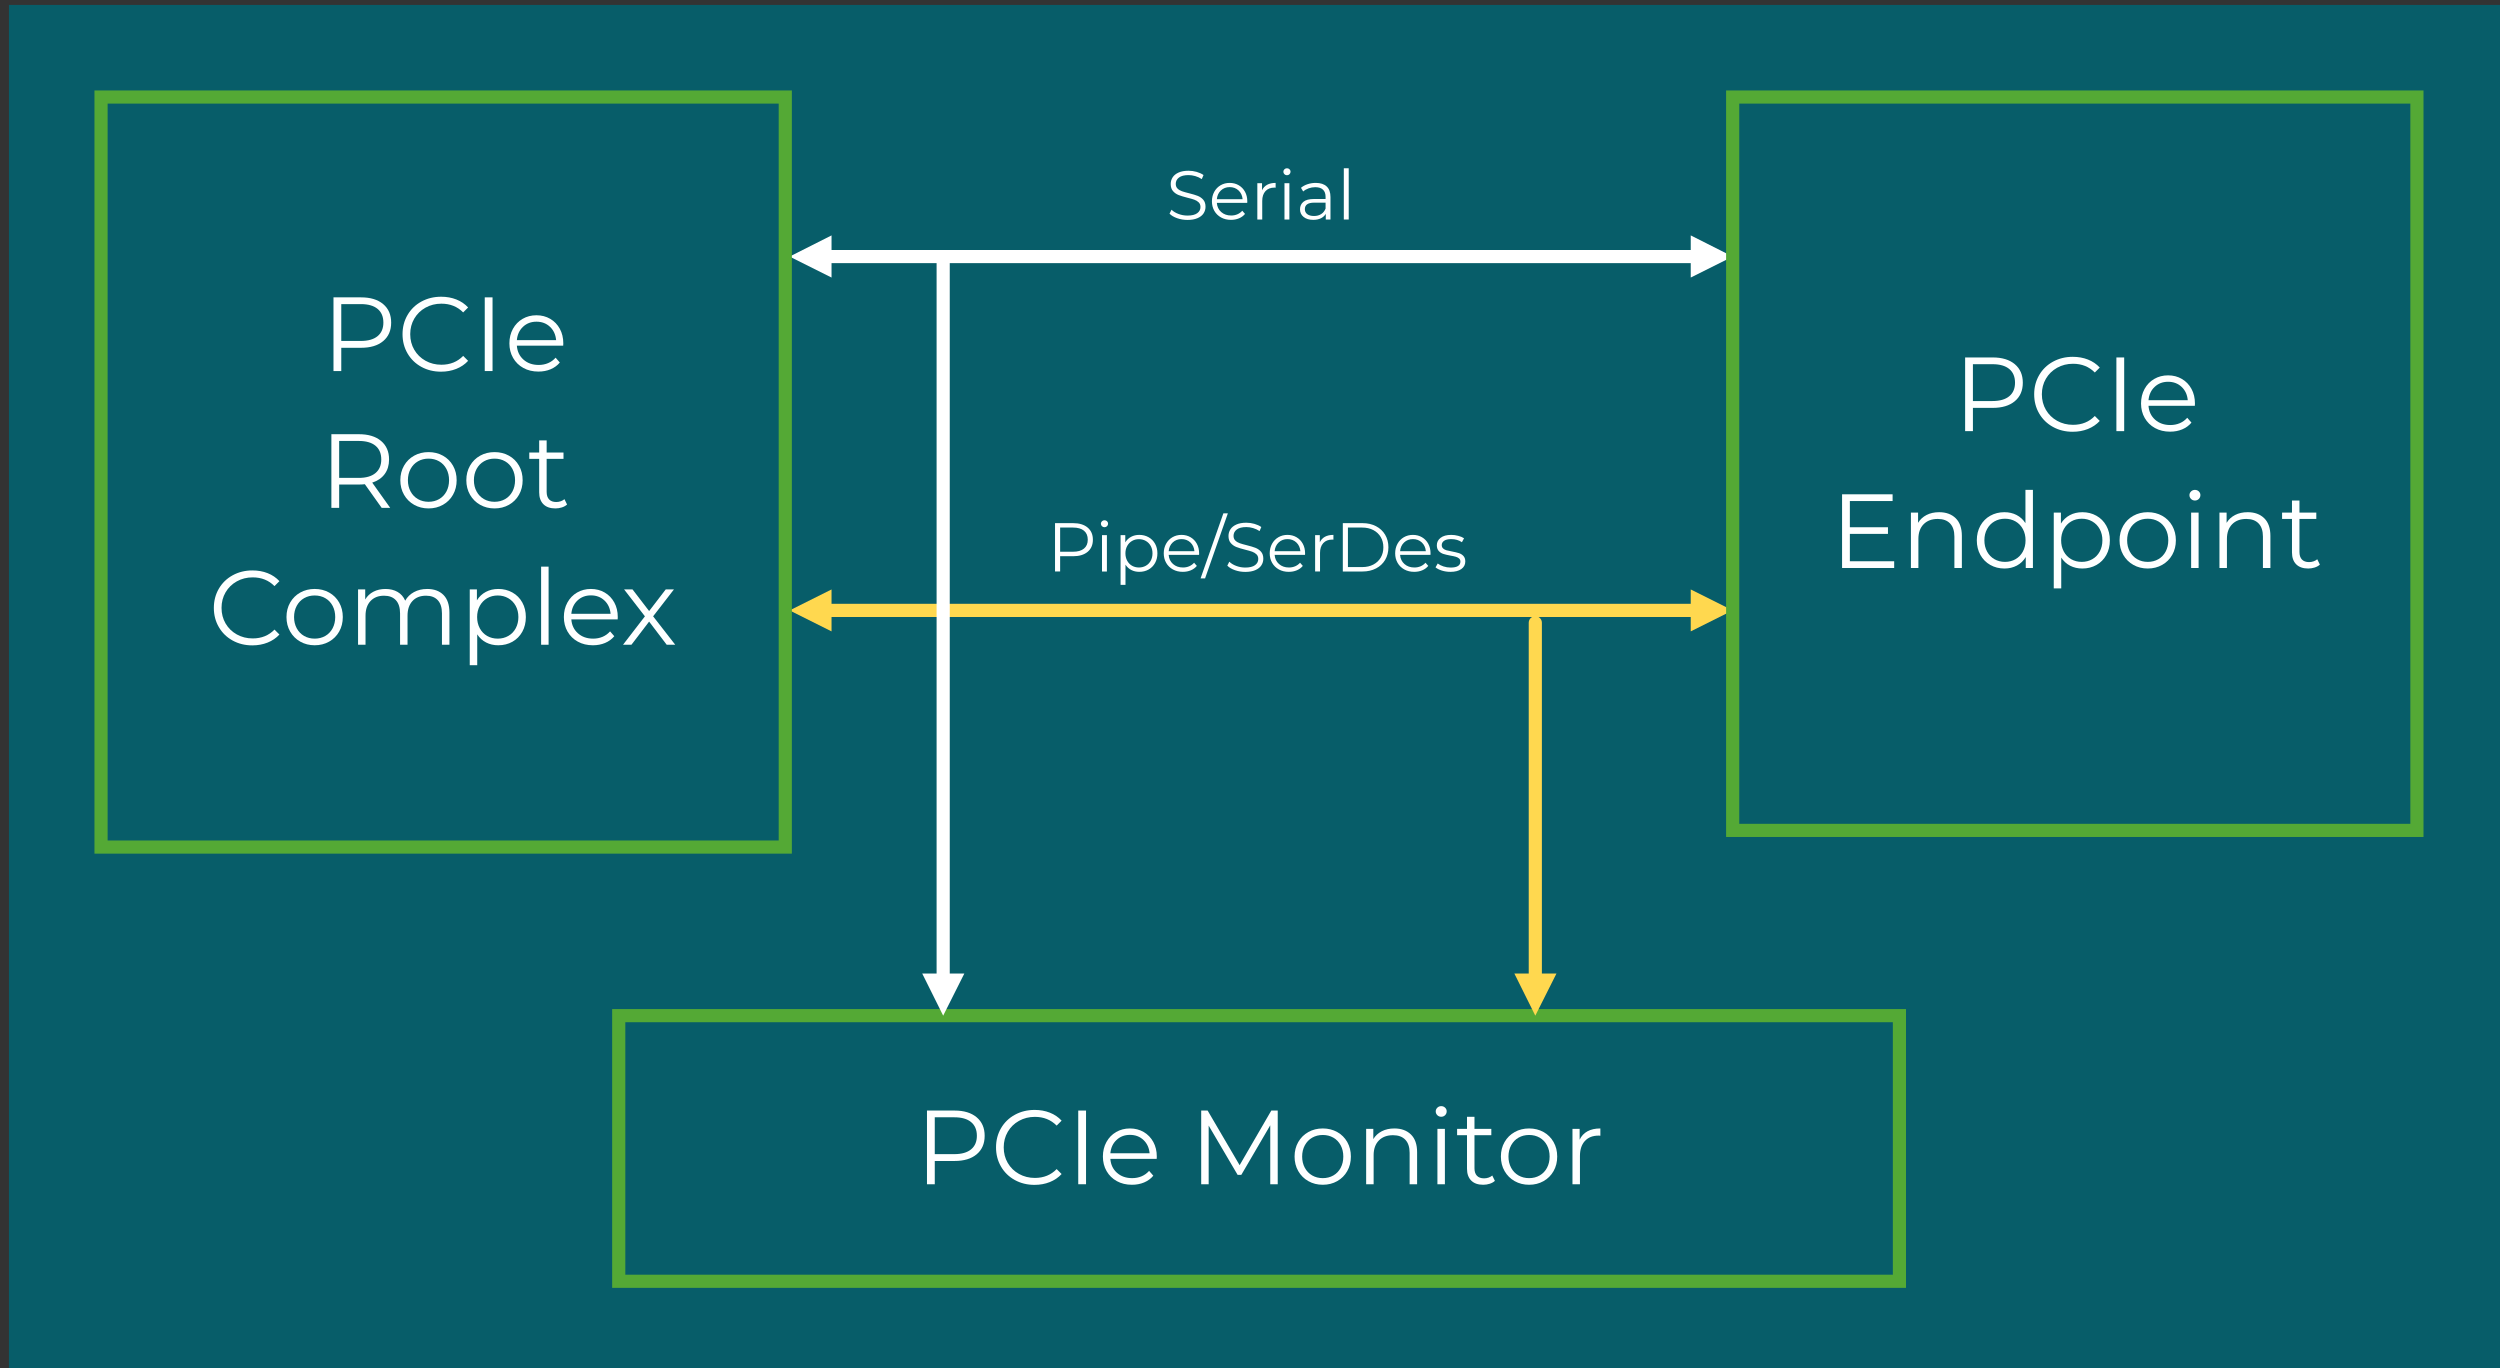 <?xml version="1.0" encoding="UTF-8"?> <svg xmlns="http://www.w3.org/2000/svg" xmlns:xlink="http://www.w3.org/1999/xlink" xmlns:xodm="http://www.corel.com/coreldraw/odm/2003" xml:space="preserve" width="8.287in" height="4.536in" version="1.1" style="shape-rendering:geometricPrecision; text-rendering:geometricPrecision; image-rendering:optimizeQuality; fill-rule:evenodd; clip-rule:evenodd" viewBox="0 0 8287 4536"><rect x="0" y="0" width="8287" height="4536" fill="#333333" stroke="none"/> <defs> <style type="text/css"> .str1 {stroke:#FFD84F;stroke-width:43.61;stroke-linecap:round;stroke-linejoin:round;stroke-miterlimit:2.613} .str0 {stroke:white;stroke-width:43.61;stroke-linecap:round;stroke-linejoin:round;stroke-miterlimit:2.613} .str2 {stroke:#54A935;stroke-width:43.61;stroke-linecap:square;stroke-miterlimit:2.613} .fil1 {fill:none} .fil0 {fill:#075D69} .fil3 {fill:#FFD84F} .fil2 {fill:white} .fil4 {fill:#FEFFFF;fill-rule:nonzero} </style> </defs> <g id="Layer_x0020_1">  <g id="_1608521722736"> <polygon class="fil0" points="29.6,16.31 29.6,4552.53 8316.93,4552.53 8316.93,16.31 "></polygon> <line class="fil1 str0" x1="2739.34" y1="850.49" x2="5621.5" y2="850.49"></line> <polygon class="fil2" points="2756.38,920.01 2617.35,850.49 2756.38,780.3 "></polygon> <polygon class="fil2" points="5604.46,780.3 5743.49,850.49 5604.46,920.01 "></polygon> <line class="fil1 str1" x1="5621.5" y1="2023.39" x2="2739.34" y2="2023.39"></line> <polygon class="fil3" points="5604.46,1953.88 5743.49,2023.39 5604.46,2092.91 "></polygon> <polygon class="fil3" points="2756.38,2092.91 2617.35,2023.39 2756.38,1953.88 "></polygon> <polygon class="fil1 str2" points="2051,4247.2 6296.21,4247.2 6296.21,3366.68 2051,3366.68 "></polygon> <path class="fil4" d="M3164.17 3681.27c31.17,0 55.6,7.44 73.28,22.33 17.68,14.89 26.52,35.36 26.52,61.41 0,26.06 -8.84,46.47 -26.52,61.24 -17.68,14.77 -42.11,22.16 -73.28,22.16l-65.6 0 0 77.11 -25.82 0 0 -244.26 91.42 0zm-0.7 144.46c24.19,0 42.69,-5.29 55.48,-15.88 12.8,-10.58 19.19,-25.53 19.19,-44.84 0,-19.77 -6.39,-34.95 -19.19,-45.54 -12.8,-10.58 -31.29,-15.88 -55.48,-15.88l-64.91 0 0 122.13 64.91 0z"></path> <path id="_1" class="fil4" d="M3429.36 3927.62c-24.19,0 -46,-5.35 -65.43,-16.05 -19.43,-10.7 -34.66,-25.53 -45.71,-44.49 -11.05,-18.96 -16.57,-40.19 -16.57,-63.68 0,-23.49 5.52,-44.72 16.57,-63.68 11.05,-18.96 26.34,-33.79 45.89,-44.49 19.54,-10.7 41.41,-16.05 65.6,-16.05 18.15,0 34.89,3.02 50.25,9.07 15.35,6.05 28.38,14.89 39.08,26.52l-16.4 16.4c-19.07,-19.31 -43.15,-28.96 -72.23,-28.96 -19.31,0 -36.87,4.42 -52.69,13.26 -15.82,8.84 -28.2,20.94 -37.16,36.29 -8.96,15.35 -13.43,32.57 -13.43,51.64 0,19.08 4.48,36.29 13.43,51.65 8.96,15.35 21.34,27.45 37.16,36.29 15.82,8.84 33.38,13.26 52.69,13.26 29.31,0 53.39,-9.77 72.23,-29.31l16.4 16.4c-10.7,11.63 -23.78,20.53 -39.26,26.69 -15.47,6.17 -32.28,9.25 -50.42,9.25z"></path> <polygon id="_2" class="fil4" points="3574.17,3681.27 3599.99,3681.27 3599.99,3925.52 3574.17,3925.52 "></polygon> <path id="_3" class="fil4" d="M3834.13 3841.43l-153.53 0c1.39,19.07 8.72,34.49 21.98,46.24 13.26,11.75 30.01,17.62 50.25,17.62 11.4,0 21.87,-2.04 31.41,-6.11 9.54,-4.07 17.8,-10.06 24.78,-17.97l13.96 16.05c-8.14,9.77 -18.32,17.21 -30.53,22.33 -12.21,5.12 -25.65,7.68 -40.3,7.68 -18.84,0 -35.54,-4.01 -50.07,-12.04 -14.54,-8.02 -25.88,-19.13 -34.02,-33.32 -8.14,-14.19 -12.21,-30.24 -12.21,-48.15 0,-17.91 3.9,-33.96 11.69,-48.15 7.79,-14.19 18.49,-25.24 32.1,-33.15 13.61,-7.91 28.91,-11.87 45.89,-11.87 16.98,0 32.22,3.96 45.71,11.87 13.49,7.91 24.08,18.9 31.76,32.97 7.68,14.07 11.52,30.19 11.52,48.33l-0.35 7.68zm-88.63 -79.56c-17.68,0 -32.51,5.64 -44.49,16.92 -11.98,11.28 -18.79,26 -20.41,44.14l130.15 0c-1.63,-18.15 -8.43,-32.86 -20.41,-44.14 -11.98,-11.28 -26.93,-16.92 -44.84,-16.92z"></path> <polygon id="_4" class="fil4" points="4235.41,3681.27 4235.41,3925.52 4210.63,3925.52 4210.63,3730.12 4114.68,3894.47 4102.46,3894.47 4006.51,3731.17 4006.51,3925.52 3981.73,3925.52 3981.73,3681.27 4003.02,3681.27 4109.09,3862.37 4214.12,3681.27 "></polygon> <path id="_5" class="fil4" d="M4384.76 3927.27c-17.68,0 -33.61,-4.01 -47.8,-12.04 -14.19,-8.02 -25.36,-19.13 -33.5,-33.32 -8.14,-14.19 -12.21,-30.24 -12.21,-48.15 0,-17.91 4.07,-33.96 12.21,-48.15 8.14,-14.19 19.31,-25.24 33.5,-33.15 14.19,-7.91 30.12,-11.87 47.8,-11.87 17.68,0 33.61,3.96 47.8,11.87 14.19,7.91 25.3,18.96 33.32,33.15 8.03,14.19 12.04,30.24 12.04,48.15 0,17.91 -4.01,33.96 -12.04,48.15 -8.02,14.19 -19.13,25.3 -33.32,33.32 -14.19,8.03 -30.13,12.04 -47.8,12.04zm0 -21.98c13.03,0 24.72,-2.96 35.07,-8.9 10.35,-5.93 18.44,-14.36 24.25,-25.3 5.81,-10.93 8.72,-23.38 8.72,-37.34 0,-13.96 -2.91,-26.4 -8.72,-37.33 -5.81,-10.93 -13.9,-19.37 -24.25,-25.3 -10.35,-5.93 -22.04,-8.9 -35.07,-8.9 -13.03,0 -24.72,2.97 -35.07,8.9 -10.35,5.93 -18.5,14.37 -24.43,25.3 -5.93,10.93 -8.9,23.38 -8.9,37.33 0,13.96 2.97,26.41 8.9,37.34 5.93,10.93 14.07,19.37 24.43,25.3 10.35,5.93 22.04,8.9 35.07,8.9z"></path> <path id="_6" class="fil4" d="M4622.03 3740.59c23.03,0 41.35,6.69 54.96,20.06 13.61,13.38 20.41,32.86 20.41,58.45l0 106.43 -24.77 0 0 -103.98c0,-19.07 -4.77,-33.61 -14.31,-43.61 -9.54,-10 -23.15,-15.01 -40.83,-15.01 -19.77,0 -35.42,5.87 -46.93,17.62 -11.52,11.75 -17.27,27.97 -17.27,48.68l0 96.31 -24.78 0 0 -183.54 23.73 0 0 33.85c6.75,-11.17 16.11,-19.83 28.09,-26 11.98,-6.17 25.88,-9.25 41.7,-9.25z"></path> <path id="_7" class="fil4" d="M4764.75 3741.98l24.78 0 0 183.54 -24.78 0 0 -183.54zm12.56 -40.13c-5.12,0 -9.42,-1.74 -12.91,-5.23 -3.49,-3.49 -5.24,-7.68 -5.24,-12.56 0,-4.65 1.74,-8.72 5.24,-12.21 3.49,-3.49 7.79,-5.23 12.91,-5.23 5.12,0 9.42,1.69 12.91,5.06 3.49,3.37 5.24,7.39 5.24,12.04 0,5.12 -1.74,9.42 -5.24,12.91 -3.49,3.49 -7.79,5.23 -12.91,5.23z"></path> <path id="_8" class="fil4" d="M4955.27 3914.36c-4.65,4.19 -10.41,7.39 -17.27,9.59 -6.86,2.21 -14.02,3.31 -21.46,3.31 -17.21,0 -30.47,-4.65 -39.78,-13.96 -9.3,-9.31 -13.96,-22.45 -13.96,-39.43l0 -110.96 -32.8 0 0 -20.93 32.8 0 0 -40.13 24.78 0 0 40.13 55.83 0 0 20.93 -55.83 0 0 109.57c0,10.93 2.73,19.25 8.2,24.95 5.47,5.7 13.32,8.55 23.56,8.55 5.12,0 10.06,-0.81 14.83,-2.44 4.77,-1.63 8.9,-3.95 12.39,-6.98l8.72 17.8z"></path> <path id="_9" class="fil4" d="M5068.67 3927.27c-17.68,0 -33.61,-4.01 -47.8,-12.04 -14.19,-8.02 -25.36,-19.13 -33.5,-33.32 -8.14,-14.19 -12.21,-30.24 -12.21,-48.15 0,-17.91 4.07,-33.96 12.21,-48.15 8.14,-14.19 19.31,-25.24 33.5,-33.15 14.19,-7.91 30.12,-11.87 47.8,-11.87 17.68,0 33.61,3.96 47.8,11.87 14.19,7.91 25.3,18.96 33.32,33.15 8.03,14.19 12.04,30.24 12.04,48.15 0,17.91 -4.01,33.96 -12.04,48.15 -8.02,14.19 -19.13,25.3 -33.32,33.32 -14.19,8.03 -30.13,12.04 -47.8,12.04zm0 -21.98c13.03,0 24.72,-2.96 35.07,-8.9 10.35,-5.93 18.44,-14.36 24.25,-25.3 5.81,-10.93 8.72,-23.38 8.72,-37.34 0,-13.96 -2.91,-26.4 -8.72,-37.33 -5.81,-10.93 -13.9,-19.37 -24.25,-25.3 -10.35,-5.93 -22.04,-8.9 -35.07,-8.9 -13.03,0 -24.72,2.97 -35.07,8.9 -10.35,5.93 -18.5,14.37 -24.43,25.3 -5.93,10.93 -8.9,23.38 -8.9,37.33 0,13.96 2.97,26.41 8.9,37.34 5.93,10.93 14.07,19.37 24.43,25.3 10.35,5.93 22.04,8.9 35.07,8.9z"></path> <path id="_10" class="fil4" d="M5236.16 3777.93c5.81,-12.33 14.48,-21.64 26,-27.92 11.52,-6.28 25.76,-9.42 42.74,-9.42l0 24.08 -5.93 -0.35c-19.31,0 -34.43,5.93 -45.36,17.8 -10.93,11.86 -16.4,28.5 -16.4,49.9l0 93.52 -24.78 0 0 -183.54 23.73 0 0 35.94z"></path> <path class="fil4" d="M3936.28 729.03c-11.91,0 -23.32,-1.91 -34.23,-5.72 -10.92,-3.81 -19.35,-8.85 -25.3,-15.11l6.64 -13.05c5.8,5.8 13.51,10.5 23.13,14.08 9.62,3.59 19.54,5.38 29.77,5.38 14.35,0 25.11,-2.63 32.29,-7.9 7.17,-5.27 10.76,-12.1 10.76,-20.5 0,-6.41 -1.95,-11.52 -5.84,-15.34 -3.89,-3.82 -8.67,-6.76 -14.31,-8.82 -5.65,-2.06 -13.51,-4.31 -23.58,-6.76 -12.06,-3.05 -21.68,-5.99 -28.85,-8.81 -7.17,-2.82 -13.32,-7.14 -18.43,-12.94 -5.11,-5.8 -7.67,-13.66 -7.67,-23.59 0,-8.09 2.14,-15.46 6.41,-22.1 4.28,-6.64 10.84,-11.94 19.69,-15.91 8.85,-3.97 19.85,-5.95 32.97,-5.95 9.16,0 18.13,1.26 26.91,3.78 8.78,2.52 16.37,5.99 22.78,10.42l-5.72 13.51c-6.72,-4.43 -13.89,-7.75 -21.53,-9.96 -7.63,-2.22 -15.11,-3.32 -22.44,-3.32 -14.04,0 -24.61,2.71 -31.71,8.13 -7.1,5.42 -10.65,12.4 -10.65,20.95 0,6.41 1.95,11.56 5.84,15.46 3.89,3.89 8.78,6.87 14.66,8.93 5.88,2.06 13.78,4.31 23.7,6.76 11.75,2.9 21.26,5.76 28.51,8.59 7.25,2.83 13.4,7.1 18.43,12.82 5.04,5.72 7.56,13.47 7.56,23.24 0,8.09 -2.18,15.46 -6.53,22.1 -4.35,6.64 -11.03,11.91 -20.04,15.8 -9.01,3.89 -20.07,5.84 -33.2,5.84z"></path> <path id="_1_0" class="fil4" d="M4134.35 672.47l-100.76 0c0.92,12.52 5.72,22.63 14.43,30.34 8.7,7.71 19.69,11.57 32.98,11.57 7.48,0 14.35,-1.34 20.61,-4.01 6.26,-2.67 11.68,-6.6 16.26,-11.8l9.16 10.54c-5.35,6.41 -12.02,11.3 -20.04,14.65 -8.01,3.36 -16.83,5.04 -26.45,5.04 -12.36,0 -23.31,-2.63 -32.86,-7.9 -9.54,-5.27 -16.98,-12.56 -22.33,-21.87 -5.34,-9.31 -8.02,-19.85 -8.02,-31.6 0,-11.76 2.56,-22.29 7.67,-31.6 5.11,-9.31 12.14,-16.56 21.07,-21.76 8.93,-5.19 18.97,-7.78 30.11,-7.78 11.15,0 21.15,2.59 30,7.78 8.85,5.19 15.8,12.41 20.84,21.64 5.04,9.23 7.56,19.81 7.56,31.71l-0.23 5.04zm-58.17 -52.21c-11.6,0 -21.33,3.7 -29.19,11.1 -7.86,7.41 -12.33,17.06 -13.4,28.97l85.41 0c-1.07,-11.91 -5.54,-21.56 -13.4,-28.97 -7.86,-7.4 -17.67,-11.1 -29.43,-11.1z"></path> <path id="_2_1" class="fil4" d="M4183.35 630.8c3.82,-8.09 9.5,-14.2 17.06,-18.32 7.56,-4.12 16.91,-6.18 28.05,-6.18l0 15.8 -3.89 -0.23c-12.67,0 -22.59,3.89 -29.77,11.68 -7.17,7.79 -10.76,18.7 -10.76,32.74l0 61.37 -16.26 0 0 -120.45 15.57 0 0 23.59z"></path> <path id="_3_2" class="fil4" d="M4257.77 607.21l16.26 0 0 120.45 -16.26 0 0 -120.45zm8.24 -26.33c-3.36,0 -6.18,-1.15 -8.47,-3.44 -2.29,-2.29 -3.43,-5.04 -3.43,-8.24 0,-3.05 1.14,-5.72 3.43,-8.02 2.29,-2.29 5.11,-3.43 8.47,-3.43 3.36,0 6.18,1.11 8.47,3.32 2.29,2.22 3.43,4.85 3.43,7.9 0,3.36 -1.14,6.18 -3.43,8.47 -2.29,2.29 -5.11,3.44 -8.47,3.44z"></path> <path id="_4_3" class="fil4" d="M4361.5 606.3c15.72,0 27.78,3.93 36.18,11.79 8.4,7.86 12.59,19.5 12.59,34.92l0 74.65 -15.57 0 0 -18.78c-3.67,6.26 -9.05,11.14 -16.15,14.65 -7.1,3.51 -15.53,5.27 -25.3,5.27 -13.43,0 -24.12,-3.2 -32.06,-9.62 -7.94,-6.41 -11.91,-14.89 -11.91,-25.42 0,-10.23 3.7,-18.47 11.11,-24.73 7.4,-6.26 19.2,-9.39 35.38,-9.39l38.24 0 0 -7.33c0,-10.38 -2.9,-18.28 -8.7,-23.7 -5.8,-5.42 -14.27,-8.13 -25.42,-8.13 -7.63,0 -14.96,1.26 -21.98,3.78 -7.02,2.52 -13.05,5.99 -18.09,10.42l-7.33 -12.14c6.11,-5.19 13.43,-9.2 21.98,-12.02 8.55,-2.83 17.56,-4.24 27.02,-4.24zm-5.72 109.69c9.16,0 17.02,-2.1 23.59,-6.3 6.56,-4.2 11.45,-10.26 14.65,-18.2l0 -19.69 -37.78 0c-20.61,0 -30.91,7.18 -30.91,21.53 0,7.02 2.67,12.56 8.02,16.6 5.34,4.05 12.82,6.07 22.44,6.07z"></path> <polygon id="_5_4" class="fil4" points="4454.47,557.75 4470.73,557.75 4470.73,727.66 4454.47,727.66 "></polygon> <path class="fil4" d="M3557.2 1734.11c20.46,0 36.49,4.89 48.09,14.65 11.6,9.77 17.4,23.2 17.4,40.3 0,17.1 -5.8,30.49 -17.4,40.19 -11.6,9.69 -27.63,14.54 -48.09,14.54l-43.05 0 0 50.61 -16.94 0 0 -160.29 59.99 0zm-0.46 94.8c15.88,0 28.01,-3.47 36.41,-10.42 8.4,-6.94 12.59,-16.76 12.59,-29.43 0,-12.98 -4.2,-22.94 -12.59,-29.88 -8.4,-6.95 -20.53,-10.42 -36.41,-10.42l-42.59 0 0 80.15 42.59 0z"></path> <path id="_1_5" class="fil4" d="M3652.91 1773.96l16.26 0 0 120.45 -16.26 0 0 -120.45zm8.24 -26.33c-3.36,0 -6.18,-1.15 -8.47,-3.44 -2.29,-2.29 -3.43,-5.04 -3.43,-8.24 0,-3.05 1.14,-5.72 3.43,-8.02 2.29,-2.29 5.11,-3.43 8.47,-3.43 3.36,0 6.18,1.11 8.47,3.32 2.29,2.22 3.43,4.85 3.43,7.9 0,3.36 -1.14,6.18 -3.43,8.47 -2.29,2.29 -5.11,3.44 -8.47,3.44z"></path> <path id="_2_6" class="fil4" d="M3776.57 1773.04c11.3,0 21.53,2.56 30.69,7.67 9.16,5.11 16.33,12.33 21.52,21.64 5.19,9.31 7.79,19.93 7.79,31.83 0,12.06 -2.59,22.75 -7.79,32.06 -5.19,9.31 -12.33,16.52 -21.41,21.64 -9.08,5.11 -19.35,7.67 -30.8,7.67 -9.77,0 -18.59,-2.02 -26.45,-6.07 -7.86,-4.04 -14.31,-9.96 -19.35,-17.74l0 67.09 -16.26 0 0 -164.87 15.57 0 0 23.81c4.89,-7.94 11.33,-14.04 19.35,-18.32 8.02,-4.28 17.06,-6.41 27.13,-6.41zm-1.15 108.08c8.4,0 16.03,-1.95 22.9,-5.84 6.87,-3.89 12.25,-9.43 16.14,-16.6 3.89,-7.18 5.84,-15.34 5.84,-24.5 0,-9.16 -1.94,-17.29 -5.84,-24.39 -3.89,-7.1 -9.27,-12.63 -16.14,-16.6 -6.87,-3.97 -14.5,-5.95 -22.9,-5.95 -8.55,0 -16.22,1.98 -23.01,5.95 -6.79,3.97 -12.14,9.5 -16.03,16.6 -3.89,7.1 -5.84,15.23 -5.84,24.39 0,9.16 1.94,17.33 5.84,24.5 3.89,7.17 9.24,12.71 16.03,16.6 6.8,3.89 14.46,5.84 23.01,5.84z"></path> <path id="_3_7" class="fil4" d="M3974.65 1839.22l-100.76 0c0.92,12.52 5.72,22.63 14.43,30.34 8.7,7.71 19.69,11.57 32.98,11.57 7.48,0 14.35,-1.34 20.61,-4.01 6.26,-2.67 11.68,-6.6 16.26,-11.8l9.16 10.54c-5.35,6.41 -12.02,11.3 -20.04,14.65 -8.01,3.36 -16.83,5.04 -26.45,5.04 -12.36,0 -23.31,-2.63 -32.86,-7.9 -9.54,-5.27 -16.98,-12.56 -22.33,-21.87 -5.34,-9.31 -8.02,-19.85 -8.02,-31.6 0,-11.76 2.56,-22.29 7.67,-31.6 5.11,-9.31 12.14,-16.56 21.07,-21.76 8.93,-5.19 18.97,-7.78 30.11,-7.78 11.15,0 21.15,2.59 30,7.78 8.85,5.19 15.8,12.41 20.84,21.64 5.04,9.23 7.56,19.81 7.56,31.71l-0.23 5.04zm-58.17 -52.21c-11.6,0 -21.33,3.7 -29.19,11.1 -7.86,7.41 -12.33,17.06 -13.4,28.97l85.41 0c-1.07,-11.91 -5.54,-21.56 -13.4,-28.97 -7.86,-7.4 -17.67,-11.1 -29.43,-11.1z"></path> <polygon id="_4_8" class="fil4" points="4055.25,1701.6 4070.13,1701.6 3994.57,1917.3 3979.68,1917.3 "></polygon> <path id="_5_9" class="fil4" d="M4127.83 1895.78c-11.91,0 -23.32,-1.91 -34.23,-5.72 -10.92,-3.81 -19.35,-8.85 -25.3,-15.11l6.64 -13.05c5.8,5.8 13.51,10.5 23.13,14.08 9.62,3.59 19.54,5.38 29.77,5.38 14.35,0 25.11,-2.63 32.29,-7.9 7.17,-5.27 10.76,-12.1 10.76,-20.5 0,-6.41 -1.95,-11.52 -5.84,-15.34 -3.89,-3.82 -8.67,-6.76 -14.31,-8.82 -5.65,-2.06 -13.51,-4.31 -23.58,-6.76 -12.06,-3.05 -21.68,-5.99 -28.85,-8.81 -7.17,-2.82 -13.32,-7.14 -18.43,-12.94 -5.11,-5.8 -7.67,-13.66 -7.67,-23.59 0,-8.09 2.14,-15.46 6.41,-22.1 4.28,-6.64 10.84,-11.94 19.69,-15.91 8.85,-3.97 19.85,-5.95 32.97,-5.95 9.16,0 18.13,1.26 26.91,3.78 8.78,2.52 16.37,5.99 22.78,10.42l-5.72 13.51c-6.72,-4.43 -13.89,-7.75 -21.53,-9.96 -7.63,-2.22 -15.11,-3.32 -22.44,-3.32 -14.04,0 -24.61,2.71 -31.71,8.13 -7.1,5.42 -10.65,12.4 -10.65,20.95 0,6.41 1.95,11.56 5.84,15.46 3.89,3.89 8.78,6.87 14.66,8.93 5.88,2.06 13.78,4.31 23.7,6.76 11.75,2.9 21.26,5.76 28.51,8.59 7.25,2.83 13.4,7.1 18.43,12.82 5.04,5.72 7.56,13.47 7.56,23.24 0,8.09 -2.18,15.46 -6.53,22.1 -4.35,6.64 -11.03,11.91 -20.04,15.8 -9.01,3.89 -20.07,5.84 -33.2,5.84z"></path> <path id="_6_10" class="fil4" d="M4325.91 1839.22l-100.76 0c0.92,12.52 5.72,22.63 14.43,30.34 8.7,7.71 19.69,11.57 32.98,11.57 7.48,0 14.35,-1.34 20.61,-4.01 6.26,-2.67 11.68,-6.6 16.26,-11.8l9.16 10.54c-5.35,6.41 -12.02,11.3 -20.04,14.65 -8.01,3.36 -16.83,5.04 -26.45,5.04 -12.36,0 -23.31,-2.63 -32.86,-7.9 -9.54,-5.27 -16.98,-12.56 -22.33,-21.87 -5.34,-9.31 -8.02,-19.85 -8.02,-31.6 0,-11.76 2.56,-22.29 7.67,-31.6 5.11,-9.31 12.14,-16.56 21.07,-21.76 8.93,-5.19 18.97,-7.78 30.11,-7.78 11.15,0 21.15,2.59 30,7.78 8.85,5.19 15.8,12.41 20.84,21.64 5.04,9.23 7.56,19.81 7.56,31.71l-0.23 5.04zm-58.17 -52.21c-11.6,0 -21.33,3.7 -29.19,11.1 -7.86,7.41 -12.33,17.06 -13.4,28.97l85.41 0c-1.07,-11.91 -5.54,-21.56 -13.4,-28.97 -7.86,-7.4 -17.67,-11.1 -29.43,-11.1z"></path> <path id="_7_11" class="fil4" d="M4374.91 1797.54c3.82,-8.09 9.5,-14.2 17.06,-18.32 7.56,-4.12 16.91,-6.18 28.05,-6.18l0 15.8 -3.89 -0.23c-12.67,0 -22.59,3.89 -29.77,11.68 -7.17,7.79 -10.76,18.7 -10.76,32.74l0 61.37 -16.26 0 0 -120.45 15.57 0 0 23.59z"></path> <path id="_8_12" class="fil4" d="M4451.17 1734.11l65.26 0c16.94,0 31.91,3.4 44.88,10.19 12.98,6.8 23.05,16.26 30.23,28.39 7.17,12.14 10.76,25.99 10.76,41.56 0,15.57 -3.59,29.43 -10.76,41.56 -7.18,12.13 -17.25,21.6 -30.23,28.39 -12.98,6.79 -27.94,10.19 -44.88,10.19l-65.26 0 0 -160.29zm64.34 145.64c14.05,0 26.33,-2.79 36.87,-8.36 10.53,-5.57 18.7,-13.28 24.5,-23.13 5.8,-9.85 8.7,-21.18 8.7,-34 0,-12.82 -2.9,-24.16 -8.7,-34 -5.8,-9.85 -13.97,-17.56 -24.5,-23.13 -10.54,-5.57 -22.82,-8.36 -36.87,-8.36l-47.4 0 0 130.98 47.4 0z"></path> <path id="_9_13" class="fil4" d="M4741.75 1839.22l-100.76 0c0.92,12.52 5.72,22.63 14.43,30.34 8.7,7.71 19.69,11.57 32.98,11.57 7.48,0 14.35,-1.34 20.61,-4.01 6.26,-2.67 11.68,-6.6 16.26,-11.8l9.16 10.54c-5.35,6.41 -12.02,11.3 -20.04,14.65 -8.01,3.36 -16.83,5.04 -26.45,5.04 -12.36,0 -23.31,-2.63 -32.86,-7.9 -9.54,-5.27 -16.98,-12.56 -22.33,-21.87 -5.34,-9.31 -8.02,-19.85 -8.02,-31.6 0,-11.76 2.56,-22.29 7.67,-31.6 5.11,-9.31 12.14,-16.56 21.07,-21.76 8.93,-5.19 18.97,-7.78 30.11,-7.78 11.15,0 21.15,2.59 30,7.78 8.85,5.19 15.8,12.41 20.84,21.64 5.04,9.23 7.56,19.81 7.56,31.71l-0.23 5.04zm-58.17 -52.21c-11.6,0 -21.33,3.7 -29.19,11.1 -7.86,7.41 -12.33,17.06 -13.4,28.97l85.41 0c-1.07,-11.91 -5.54,-21.56 -13.4,-28.97 -7.86,-7.4 -17.67,-11.1 -29.43,-11.1z"></path> <path id="_10_14" class="fil4" d="M4807.47 1895.55c-9.77,0 -19.12,-1.41 -28.05,-4.24 -8.93,-2.83 -15.91,-6.37 -20.95,-10.65l7.33 -12.82c5.04,3.97 11.37,7.21 19.01,9.73 7.63,2.52 15.57,3.78 23.81,3.78 10.99,0 19.12,-1.72 24.39,-5.15 5.27,-3.43 7.9,-8.28 7.9,-14.54 0,-4.43 -1.45,-7.9 -4.35,-10.42 -2.9,-2.52 -6.57,-4.43 -10.99,-5.72 -4.43,-1.3 -10.3,-2.56 -17.63,-3.78 -9.77,-1.83 -17.63,-3.7 -23.58,-5.61 -5.96,-1.91 -11.03,-5.15 -15.23,-9.73 -4.2,-4.58 -6.3,-10.92 -6.3,-19.01 0,-10.07 4.2,-18.32 12.59,-24.73 8.4,-6.41 20.07,-9.61 35.04,-9.61 7.79,0 15.57,1.03 23.36,3.09 7.78,2.06 14.2,4.77 19.24,8.13l-7.1 13.05c-9.93,-6.87 -21.76,-10.3 -35.5,-10.3 -10.38,0 -18.2,1.83 -23.47,5.49 -5.27,3.67 -7.9,8.47 -7.9,14.43 0,4.58 1.49,8.24 4.46,10.99 2.98,2.75 6.68,4.77 11.11,6.07 4.43,1.3 10.53,2.63 18.32,4.01 9.62,1.83 17.33,3.66 23.13,5.5 5.8,1.83 10.76,4.96 14.89,9.39 4.12,4.43 6.18,10.54 6.18,18.32 0,10.54 -4.39,18.89 -13.17,25.07 -8.78,6.19 -20.95,9.28 -36.52,9.28z"></path> <polygon class="fil1 str2" points="334.93,2807.83 2603.04,2807.83 2603.04,321.63 334.93,321.63 "></polygon> <path class="fil4" d="M1196.85 985.7c31.17,0 55.6,7.44 73.28,22.33 17.68,14.89 26.52,35.36 26.52,61.41 0,26.06 -8.84,46.47 -26.52,61.24 -17.68,14.77 -42.11,22.16 -73.28,22.16l-65.6 0 0 77.11 -25.82 0 0 -244.26 91.42 0zm-0.7 144.46c24.19,0 42.69,-5.29 55.48,-15.88 12.8,-10.58 19.19,-25.53 19.19,-44.84 0,-19.77 -6.39,-34.95 -19.19,-45.54 -12.8,-10.58 -31.29,-15.88 -55.48,-15.88l-64.91 0 0 122.13 64.91 0z"></path> <path id="_1_15" class="fil4" d="M1462.04 1232.06c-24.19,0 -46,-5.35 -65.43,-16.05 -19.43,-10.7 -34.66,-25.53 -45.71,-44.49 -11.05,-18.96 -16.57,-40.19 -16.57,-63.68 0,-23.49 5.52,-44.72 16.57,-63.68 11.05,-18.96 26.34,-33.79 45.89,-44.49 19.54,-10.7 41.41,-16.05 65.6,-16.05 18.15,0 34.89,3.02 50.25,9.07 15.35,6.05 28.38,14.89 39.08,26.52l-16.4 16.4c-19.07,-19.31 -43.15,-28.96 -72.23,-28.96 -19.31,0 -36.87,4.42 -52.69,13.26 -15.82,8.84 -28.2,20.94 -37.16,36.29 -8.96,15.35 -13.43,32.57 -13.43,51.64 0,19.08 4.48,36.29 13.43,51.65 8.96,15.35 21.34,27.45 37.16,36.29 15.82,8.84 33.38,13.26 52.69,13.26 29.31,0 53.39,-9.77 72.23,-29.31l16.4 16.4c-10.7,11.63 -23.78,20.53 -39.26,26.69 -15.47,6.17 -32.28,9.25 -50.42,9.25z"></path> <polygon id="_2_16" class="fil4" points="1606.85,985.7 1632.67,985.7 1632.67,1229.96 1606.85,1229.96 "></polygon> <path id="_3_17" class="fil4" d="M1866.81 1145.87l-153.53 0c1.39,19.07 8.72,34.49 21.98,46.24 13.26,11.75 30.01,17.62 50.25,17.62 11.4,0 21.87,-2.04 31.41,-6.11 9.54,-4.07 17.8,-10.06 24.78,-17.97l13.96 16.05c-8.14,9.77 -18.32,17.21 -30.53,22.33 -12.21,5.12 -25.65,7.68 -40.3,7.68 -18.84,0 -35.54,-4.01 -50.07,-12.04 -14.54,-8.02 -25.88,-19.13 -34.02,-33.32 -8.14,-14.19 -12.21,-30.24 -12.21,-48.15 0,-17.91 3.9,-33.96 11.69,-48.15 7.79,-14.19 18.49,-25.24 32.1,-33.15 13.61,-7.91 28.91,-11.87 45.89,-11.87 16.98,0 32.22,3.96 45.71,11.87 13.49,7.91 24.08,18.9 31.76,32.97 7.68,14.07 11.52,30.19 11.52,48.33l-0.35 7.68zm-88.63 -79.56c-17.68,0 -32.51,5.64 -44.49,16.92 -11.98,11.28 -18.79,26 -20.41,44.14l130.15 0c-1.63,-18.15 -8.43,-32.86 -20.41,-44.14 -11.98,-11.28 -26.93,-16.92 -44.84,-16.92z"></path> <path class="fil4" d="M1265.24 1683.58l-55.83 -78.51c-6.28,0.7 -12.8,1.05 -19.54,1.05l-65.6 0 0 77.46 -25.82 0 0 -244.26 91.42 0c31.17,0 55.6,7.44 73.28,22.33 17.68,14.89 26.52,35.36 26.52,61.41 0,19.07 -4.83,35.19 -14.48,48.33 -9.65,13.15 -23.44,22.63 -41.35,28.44l59.67 83.74 -28.26 0zm-76.07 -99.45c24.19,0 42.69,-5.35 55.48,-16.05 12.8,-10.7 19.19,-25.7 19.19,-45.01 0,-19.77 -6.39,-34.95 -19.19,-45.54 -12.8,-10.58 -31.29,-15.88 -55.48,-15.88l-64.91 0 0 122.48 64.91 0z"></path> <path id="_1_18" class="fil4" d="M1420.52 1685.33c-17.68,0 -33.61,-4.01 -47.8,-12.04 -14.19,-8.02 -25.36,-19.13 -33.5,-33.32 -8.14,-14.19 -12.21,-30.24 -12.21,-48.15 0,-17.91 4.07,-33.96 12.21,-48.15 8.14,-14.19 19.31,-25.24 33.5,-33.15 14.19,-7.91 30.12,-11.87 47.8,-11.87 17.68,0 33.61,3.96 47.8,11.87 14.19,7.91 25.3,18.96 33.32,33.15 8.03,14.19 12.04,30.24 12.04,48.15 0,17.91 -4.01,33.96 -12.04,48.15 -8.02,14.19 -19.13,25.3 -33.32,33.32 -14.19,8.03 -30.13,12.04 -47.8,12.04zm0 -21.98c13.03,0 24.72,-2.96 35.07,-8.9 10.35,-5.93 18.44,-14.36 24.25,-25.3 5.81,-10.93 8.72,-23.38 8.72,-37.34 0,-13.96 -2.91,-26.4 -8.72,-37.33 -5.81,-10.93 -13.9,-19.37 -24.25,-25.3 -10.35,-5.93 -22.04,-8.9 -35.07,-8.9 -13.03,0 -24.72,2.97 -35.07,8.9 -10.35,5.93 -18.5,14.37 -24.43,25.3 -5.93,10.93 -8.9,23.38 -8.9,37.33 0,13.96 2.97,26.41 8.9,37.34 5.93,10.93 14.07,19.37 24.43,25.3 10.35,5.93 22.04,8.9 35.07,8.9z"></path> <path id="_2_19" class="fil4" d="M1639.3 1685.33c-17.68,0 -33.61,-4.01 -47.8,-12.04 -14.19,-8.02 -25.36,-19.13 -33.5,-33.32 -8.14,-14.19 -12.21,-30.24 -12.21,-48.15 0,-17.91 4.07,-33.96 12.21,-48.15 8.14,-14.19 19.31,-25.24 33.5,-33.15 14.19,-7.91 30.12,-11.87 47.8,-11.87 17.68,0 33.61,3.96 47.8,11.87 14.19,7.91 25.3,18.96 33.32,33.15 8.03,14.19 12.04,30.24 12.04,48.15 0,17.91 -4.01,33.96 -12.04,48.15 -8.02,14.19 -19.13,25.3 -33.32,33.32 -14.19,8.03 -30.13,12.04 -47.8,12.04zm0 -21.98c13.03,0 24.72,-2.96 35.07,-8.9 10.35,-5.93 18.44,-14.36 24.25,-25.3 5.81,-10.93 8.72,-23.38 8.72,-37.34 0,-13.96 -2.91,-26.4 -8.72,-37.33 -5.81,-10.93 -13.9,-19.37 -24.25,-25.3 -10.35,-5.93 -22.04,-8.9 -35.07,-8.9 -13.03,0 -24.72,2.97 -35.07,8.9 -10.35,5.93 -18.5,14.37 -24.43,25.3 -5.93,10.93 -8.9,23.38 -8.9,37.33 0,13.96 2.97,26.41 8.9,37.34 5.93,10.93 14.07,19.37 24.43,25.3 10.35,5.93 22.04,8.9 35.07,8.9z"></path> <path id="_3_20" class="fil4" d="M1879.72 1672.42c-4.65,4.19 -10.41,7.39 -17.27,9.59 -6.86,2.21 -14.02,3.31 -21.46,3.31 -17.21,0 -30.47,-4.65 -39.78,-13.96 -9.3,-9.31 -13.96,-22.45 -13.96,-39.43l0 -110.96 -32.8 0 0 -20.93 32.8 0 0 -40.13 24.78 0 0 40.13 55.83 0 0 20.93 -55.83 0 0 109.57c0,10.93 2.73,19.25 8.2,24.95 5.47,5.7 13.32,8.55 23.56,8.55 5.12,0 10.06,-0.81 14.83,-2.44 4.77,-1.63 8.9,-3.95 12.39,-6.98l8.72 17.8z"></path> <path class="fil4" d="M836.57 2139.3c-24.19,0 -46,-5.35 -65.43,-16.05 -19.43,-10.7 -34.66,-25.53 -45.71,-44.49 -11.05,-18.96 -16.57,-40.19 -16.57,-63.68 0,-23.49 5.52,-44.72 16.57,-63.68 11.05,-18.96 26.34,-33.79 45.89,-44.49 19.54,-10.7 41.41,-16.05 65.6,-16.05 18.15,0 34.89,3.02 50.25,9.07 15.35,6.05 28.38,14.89 39.08,26.52l-16.4 16.4c-19.07,-19.31 -43.15,-28.96 -72.23,-28.96 -19.31,0 -36.87,4.42 -52.69,13.26 -15.82,8.84 -28.2,20.94 -37.16,36.29 -8.96,15.35 -13.43,32.57 -13.43,51.64 0,19.08 4.48,36.29 13.43,51.65 8.96,15.35 21.34,27.45 37.16,36.29 15.82,8.84 33.38,13.26 52.69,13.26 29.31,0 53.39,-9.77 72.23,-29.31l16.4 16.4c-10.7,11.63 -23.78,20.53 -39.26,26.69 -15.47,6.17 -32.28,9.25 -50.42,9.25z"></path> <path id="_1_21" class="fil4" d="M1043.15 2138.94c-17.68,0 -33.61,-4.01 -47.8,-12.04 -14.19,-8.02 -25.36,-19.13 -33.5,-33.32 -8.14,-14.19 -12.21,-30.24 -12.21,-48.15 0,-17.91 4.07,-33.96 12.21,-48.15 8.14,-14.19 19.31,-25.24 33.5,-33.15 14.19,-7.91 30.12,-11.87 47.8,-11.87 17.68,0 33.61,3.96 47.8,11.87 14.19,7.91 25.3,18.96 33.32,33.15 8.03,14.19 12.04,30.24 12.04,48.15 0,17.91 -4.01,33.96 -12.04,48.15 -8.02,14.19 -19.13,25.3 -33.32,33.32 -14.19,8.03 -30.13,12.04 -47.8,12.04zm0 -21.98c13.03,0 24.72,-2.96 35.07,-8.9 10.35,-5.93 18.44,-14.36 24.25,-25.3 5.81,-10.93 8.72,-23.38 8.72,-37.34 0,-13.96 -2.91,-26.4 -8.72,-37.33 -5.81,-10.93 -13.9,-19.37 -24.25,-25.3 -10.35,-5.93 -22.04,-8.9 -35.07,-8.9 -13.03,0 -24.72,2.97 -35.07,8.9 -10.35,5.93 -18.5,14.37 -24.43,25.3 -5.93,10.93 -8.9,23.38 -8.9,37.33 0,13.96 2.97,26.41 8.9,37.34 5.93,10.93 14.07,19.37 24.43,25.3 10.35,5.93 22.04,8.9 35.07,8.9z"></path> <path id="_2_22" class="fil4" d="M1415.81 1952.26c23.03,0 41.11,6.63 54.26,19.89 13.14,13.26 19.71,32.8 19.71,58.62l0 106.43 -24.78 0 0 -103.98c0,-19.07 -4.59,-33.61 -13.78,-43.61 -9.19,-10 -22.16,-15.01 -38.91,-15.01 -19.07,0 -34.08,5.87 -45.01,17.62 -10.93,11.75 -16.4,27.97 -16.4,48.68l0 96.31 -24.77 0 0 -103.98c0,-19.07 -4.59,-33.61 -13.78,-43.61 -9.19,-10 -22.28,-15.01 -39.26,-15.01 -18.84,0 -33.79,5.87 -44.84,17.62 -11.05,11.75 -16.57,27.97 -16.57,48.68l0 96.31 -24.78 0 0 -183.54 23.73 0 0 33.5c6.52,-11.17 15.59,-19.77 27.22,-25.82 11.63,-6.05 25.01,-9.07 40.13,-9.07 15.35,0 28.67,3.26 39.95,9.77 11.28,6.51 19.72,16.17 25.3,28.96 6.74,-12.09 16.46,-21.57 29.13,-28.44 12.68,-6.86 27.16,-10.3 43.44,-10.3z"></path> <path id="_3_23" class="fil4" d="M1651.69 1952.26c17.22,0 32.8,3.9 46.76,11.69 13.96,7.8 24.89,18.78 32.8,32.98 7.91,14.19 11.86,30.36 11.86,48.5 0,18.38 -3.95,34.66 -11.86,48.85 -7.91,14.19 -18.79,25.18 -32.63,32.97 -13.84,7.79 -29.48,11.69 -46.93,11.69 -14.89,0 -28.32,-3.08 -40.3,-9.25 -11.98,-6.16 -21.81,-15.18 -29.48,-27.04l0 102.24 -24.78 0 0 -251.23 23.73 0 0 36.29c7.44,-12.09 17.27,-21.4 29.48,-27.91 12.21,-6.52 26,-9.77 41.35,-9.77zm-1.74 164.7c12.8,0 24.43,-2.96 34.89,-8.9 10.47,-5.93 18.67,-14.36 24.6,-25.3 5.93,-10.93 8.9,-23.38 8.9,-37.34 0,-13.96 -2.96,-26.34 -8.9,-37.16 -5.93,-10.81 -14.13,-19.25 -24.6,-25.3 -10.47,-6.05 -22.1,-9.07 -34.89,-9.07 -13.03,0 -24.72,3.02 -35.07,9.07 -10.35,6.05 -18.5,14.48 -24.43,25.3 -5.93,10.82 -8.9,23.2 -8.9,37.16 0,13.96 2.97,26.41 8.9,37.34 5.93,10.93 14.07,19.37 24.43,25.3 10.35,5.93 22.04,8.9 35.07,8.9z"></path> <polygon id="_4_24" class="fil4" points="1793.7,1878.29 1818.48,1878.29 1818.48,2137.2 1793.7,2137.2 "></polygon> <path id="_5_25" class="fil4" d="M2047.38 2053.11l-153.53 0c1.39,19.07 8.72,34.49 21.98,46.24 13.26,11.75 30.01,17.62 50.25,17.62 11.4,0 21.87,-2.04 31.41,-6.11 9.54,-4.07 17.8,-10.06 24.78,-17.97l13.96 16.05c-8.14,9.77 -18.32,17.21 -30.53,22.33 -12.21,5.12 -25.65,7.68 -40.3,7.68 -18.84,0 -35.54,-4.01 -50.07,-12.04 -14.54,-8.02 -25.88,-19.13 -34.02,-33.32 -8.14,-14.19 -12.21,-30.24 -12.21,-48.15 0,-17.91 3.9,-33.96 11.69,-48.15 7.79,-14.19 18.49,-25.24 32.1,-33.15 13.61,-7.91 28.91,-11.87 45.89,-11.87 16.98,0 32.22,3.96 45.71,11.87 13.49,7.91 24.08,18.9 31.76,32.97 7.68,14.07 11.52,30.19 11.52,48.33l-0.35 7.68zm-88.63 -79.56c-17.68,0 -32.51,5.64 -44.49,16.92 -11.98,11.28 -18.79,26 -20.41,44.14l130.15 0c-1.63,-18.15 -8.43,-32.86 -20.41,-44.14 -11.98,-11.28 -26.93,-16.92 -44.84,-16.92z"></path> <polygon id="_6_26" class="fil4" points="2209.98,2137.2 2151.71,2060.43 2093.09,2137.2 2065.18,2137.2 2137.76,2042.99 2068.67,1953.66 2096.58,1953.66 2151.71,2025.54 2206.85,1953.66 2234.06,1953.66 2164.97,2042.99 2238.25,2137.2 "></polygon> <polygon class="fil1 str2" points="5743.49,2752.62 8011.6,2752.62 8011.6,321.63 5743.49,321.63 "></polygon> <path class="fil4" d="M6605.42 1184.89c31.17,0 55.6,7.44 73.28,22.33 17.68,14.89 26.52,35.36 26.52,61.41 0,26.06 -8.84,46.47 -26.52,61.24 -17.68,14.77 -42.11,22.16 -73.28,22.16l-65.6 0 0 77.11 -25.82 0 0 -244.26 91.42 0zm-0.7 144.46c24.19,0 42.69,-5.29 55.48,-15.88 12.8,-10.58 19.19,-25.53 19.19,-44.84 0,-19.77 -6.39,-34.95 -19.19,-45.54 -12.8,-10.58 -31.29,-15.88 -55.48,-15.88l-64.91 0 0 122.13 64.91 0z"></path> <path id="_1_27" class="fil4" d="M6870.61 1431.24c-24.19,0 -46,-5.35 -65.43,-16.05 -19.43,-10.7 -34.66,-25.53 -45.71,-44.49 -11.05,-18.96 -16.57,-40.19 -16.57,-63.68 0,-23.49 5.52,-44.72 16.57,-63.68 11.05,-18.96 26.34,-33.79 45.89,-44.49 19.54,-10.7 41.41,-16.05 65.6,-16.05 18.15,0 34.89,3.02 50.25,9.07 15.35,6.05 28.38,14.89 39.08,26.52l-16.4 16.4c-19.07,-19.31 -43.15,-28.96 -72.23,-28.96 -19.31,0 -36.87,4.42 -52.69,13.26 -15.82,8.84 -28.2,20.94 -37.16,36.29 -8.96,15.35 -13.43,32.57 -13.43,51.64 0,19.08 4.48,36.29 13.43,51.65 8.96,15.35 21.34,27.45 37.16,36.29 15.82,8.84 33.38,13.26 52.69,13.26 29.31,0 53.39,-9.77 72.23,-29.31l16.4 16.4c-10.7,11.63 -23.78,20.53 -39.26,26.69 -15.47,6.17 -32.28,9.25 -50.42,9.25z"></path> <polygon id="_2_28" class="fil4" points="7015.42,1184.89 7041.24,1184.89 7041.24,1429.15 7015.42,1429.15 "></polygon> <path id="_3_29" class="fil4" d="M7275.38 1345.06l-153.53 0c1.39,19.07 8.72,34.49 21.98,46.24 13.26,11.75 30.01,17.62 50.25,17.62 11.4,0 21.87,-2.04 31.41,-6.11 9.54,-4.07 17.8,-10.06 24.78,-17.97l13.96 16.05c-8.14,9.77 -18.32,17.21 -30.53,22.33 -12.21,5.12 -25.65,7.68 -40.3,7.68 -18.84,0 -35.54,-4.01 -50.07,-12.04 -14.54,-8.02 -25.88,-19.13 -34.02,-33.32 -8.14,-14.19 -12.21,-30.24 -12.21,-48.15 0,-17.91 3.9,-33.96 11.69,-48.15 7.79,-14.19 18.49,-25.24 32.1,-33.15 13.61,-7.91 28.91,-11.87 45.89,-11.87 16.98,0 32.22,3.96 45.71,11.87 13.49,7.91 24.08,18.9 31.76,32.97 7.68,14.07 11.52,30.19 11.52,48.33l-0.35 7.68zm-88.63 -79.56c-17.68,0 -32.51,5.64 -44.49,16.92 -11.98,11.28 -18.79,26 -20.41,44.14l130.15 0c-1.63,-18.15 -8.43,-32.86 -20.41,-44.14 -11.98,-11.28 -26.93,-16.92 -44.84,-16.92z"></path> <polygon class="fil4" points="6278.82,1860.44 6278.82,1882.77 6106.09,1882.77 6106.09,1638.51 6273.58,1638.51 6273.58,1660.84 6131.91,1660.84 6131.91,1747.73 6258.23,1747.73 6258.23,1769.71 6131.91,1769.71 6131.91,1860.44 "></polygon> <path id="_1_30" class="fil4" d="M6427.81 1697.83c23.03,0 41.35,6.69 54.96,20.06 13.61,13.38 20.41,32.86 20.41,58.45l0 106.43 -24.77 0 0 -103.98c0,-19.07 -4.77,-33.61 -14.31,-43.61 -9.54,-10 -23.15,-15.01 -40.83,-15.01 -19.77,0 -35.42,5.87 -46.93,17.62 -11.52,11.75 -17.27,27.97 -17.27,48.68l0 96.31 -24.78 0 0 -183.54 23.73 0 0 33.85c6.75,-11.17 16.11,-19.83 28.09,-26 11.98,-6.17 25.88,-9.25 41.7,-9.25z"></path> <path id="_2_31" class="fil4" d="M6738.72 1623.86l0 258.91 -23.73 0 0 -36.29c-7.44,12.33 -17.27,21.75 -29.48,28.27 -12.21,6.51 -26,9.77 -41.35,9.77 -17.21,0 -32.8,-3.95 -46.76,-11.86 -13.96,-7.91 -24.89,-18.96 -32.8,-33.15 -7.91,-14.19 -11.86,-30.36 -11.86,-48.5 0,-18.14 3.95,-34.31 11.86,-48.5 7.91,-14.19 18.84,-25.18 32.8,-32.98 13.96,-7.79 29.54,-11.69 46.76,-11.69 14.89,0 28.32,3.08 40.3,9.25 11.98,6.17 21.81,15.18 29.48,27.04l0 -110.26 24.78 0zm-92.47 238.67c12.8,0 24.37,-2.96 34.72,-8.9 10.35,-5.93 18.49,-14.36 24.43,-25.3 5.93,-10.93 8.9,-23.38 8.9,-37.34 0,-13.96 -2.97,-26.4 -8.9,-37.33 -5.93,-10.93 -14.07,-19.37 -24.43,-25.3 -10.35,-5.93 -21.93,-8.9 -34.72,-8.9 -13.03,0 -24.72,2.97 -35.07,8.9 -10.35,5.93 -18.5,14.37 -24.43,25.3 -5.93,10.93 -8.9,23.38 -8.9,37.33 0,13.96 2.97,26.41 8.9,37.34 5.93,10.93 14.07,19.37 24.43,25.3 10.35,5.93 22.04,8.9 35.07,8.9z"></path> <path id="_3_32" class="fil4" d="M6902.37 1697.83c17.22,0 32.8,3.9 46.76,11.69 13.96,7.8 24.89,18.78 32.8,32.98 7.91,14.19 11.86,30.36 11.86,48.5 0,18.38 -3.95,34.66 -11.86,48.85 -7.91,14.19 -18.79,25.18 -32.63,32.97 -13.84,7.79 -29.48,11.69 -46.93,11.69 -14.89,0 -28.32,-3.08 -40.3,-9.25 -11.98,-6.16 -21.81,-15.18 -29.48,-27.04l0 102.24 -24.78 0 0 -251.23 23.73 0 0 36.29c7.44,-12.09 17.27,-21.4 29.48,-27.91 12.21,-6.52 26,-9.77 41.35,-9.77zm-1.74 164.7c12.8,0 24.43,-2.96 34.89,-8.9 10.47,-5.93 18.67,-14.36 24.6,-25.3 5.93,-10.93 8.9,-23.38 8.9,-37.34 0,-13.96 -2.96,-26.34 -8.9,-37.16 -5.93,-10.81 -14.13,-19.25 -24.6,-25.3 -10.47,-6.05 -22.1,-9.07 -34.89,-9.07 -13.03,0 -24.72,3.02 -35.07,9.07 -10.35,6.05 -18.5,14.48 -24.43,25.3 -5.93,10.82 -8.9,23.2 -8.9,37.16 0,13.96 2.97,26.41 8.9,37.34 5.93,10.93 14.07,19.37 24.43,25.3 10.35,5.93 22.04,8.9 35.07,8.9z"></path> <path id="_4_33" class="fil4" d="M7119.41 1884.51c-17.68,0 -33.61,-4.01 -47.8,-12.04 -14.19,-8.02 -25.36,-19.13 -33.5,-33.32 -8.14,-14.19 -12.21,-30.24 -12.21,-48.15 0,-17.91 4.07,-33.96 12.21,-48.15 8.14,-14.19 19.31,-25.24 33.5,-33.15 14.19,-7.91 30.12,-11.87 47.8,-11.87 17.68,0 33.61,3.96 47.8,11.87 14.19,7.91 25.3,18.96 33.32,33.15 8.03,14.19 12.04,30.24 12.04,48.15 0,17.91 -4.01,33.96 -12.04,48.15 -8.02,14.19 -19.13,25.3 -33.32,33.32 -14.19,8.03 -30.13,12.04 -47.8,12.04zm0 -21.98c13.03,0 24.72,-2.96 35.07,-8.9 10.35,-5.93 18.44,-14.36 24.25,-25.3 5.81,-10.93 8.72,-23.38 8.72,-37.34 0,-13.96 -2.91,-26.4 -8.72,-37.33 -5.81,-10.93 -13.9,-19.37 -24.25,-25.3 -10.35,-5.93 -22.04,-8.9 -35.07,-8.9 -13.03,0 -24.72,2.97 -35.07,8.9 -10.35,5.93 -18.5,14.37 -24.43,25.3 -5.93,10.93 -8.9,23.38 -8.9,37.33 0,13.96 2.97,26.41 8.9,37.34 5.93,10.93 14.07,19.37 24.43,25.3 10.35,5.93 22.04,8.9 35.07,8.9z"></path> <path id="_5_34" class="fil4" d="M7263.17 1699.23l24.78 0 0 183.54 -24.78 0 0 -183.54zm12.56 -40.13c-5.12,0 -9.42,-1.74 -12.91,-5.23 -3.49,-3.49 -5.24,-7.68 -5.24,-12.56 0,-4.65 1.74,-8.72 5.24,-12.21 3.49,-3.49 7.79,-5.23 12.91,-5.23 5.12,0 9.42,1.69 12.91,5.06 3.49,3.37 5.24,7.39 5.24,12.04 0,5.12 -1.74,9.42 -5.24,12.91 -3.49,3.49 -7.79,5.23 -12.91,5.23z"></path> <path id="_6_35" class="fil4" d="M7450.54 1697.83c23.03,0 41.35,6.69 54.96,20.06 13.61,13.38 20.41,32.86 20.41,58.45l0 106.43 -24.77 0 0 -103.98c0,-19.07 -4.77,-33.61 -14.31,-43.61 -9.54,-10 -23.15,-15.01 -40.83,-15.01 -19.77,0 -35.42,5.87 -46.93,17.62 -11.52,11.75 -17.27,27.97 -17.27,48.68l0 96.31 -24.78 0 0 -183.54 23.73 0 0 33.85c6.75,-11.17 16.11,-19.83 28.09,-26 11.98,-6.17 25.88,-9.25 41.7,-9.25z"></path> <path id="_7_36" class="fil4" d="M7689.92 1871.6c-4.65,4.19 -10.41,7.39 -17.27,9.59 -6.86,2.21 -14.02,3.31 -21.46,3.31 -17.21,0 -30.47,-4.65 -39.78,-13.96 -9.3,-9.31 -13.96,-22.45 -13.96,-39.43l0 -110.96 -32.8 0 0 -20.93 32.8 0 0 -40.13 24.78 0 0 40.13 55.83 0 0 20.93 -55.83 0 0 109.57c0,10.93 2.73,19.25 8.2,24.95 5.47,5.7 13.32,8.55 23.56,8.55 5.12,0 10.06,-0.81 14.83,-2.44 4.77,-1.63 8.9,-3.95 12.39,-6.98l8.72 17.8z"></path> <line class="fil1 str0" x1="3126.44" y1="860.03" x2="3126.44" y2="3244"></line> <polygon class="fil2" points="3196.64,3226.96 3126.44,3366.68 3056.93,3226.96 "></polygon> <line class="fil1 str1" x1="5089.23" y1="2064.28" x2="5089.23" y2="3244"></line> <polygon class="fil3" points="5159.43,3226.96 5089.23,3366.68 5019.72,3226.96 "></polygon> </g> </g> </svg> 